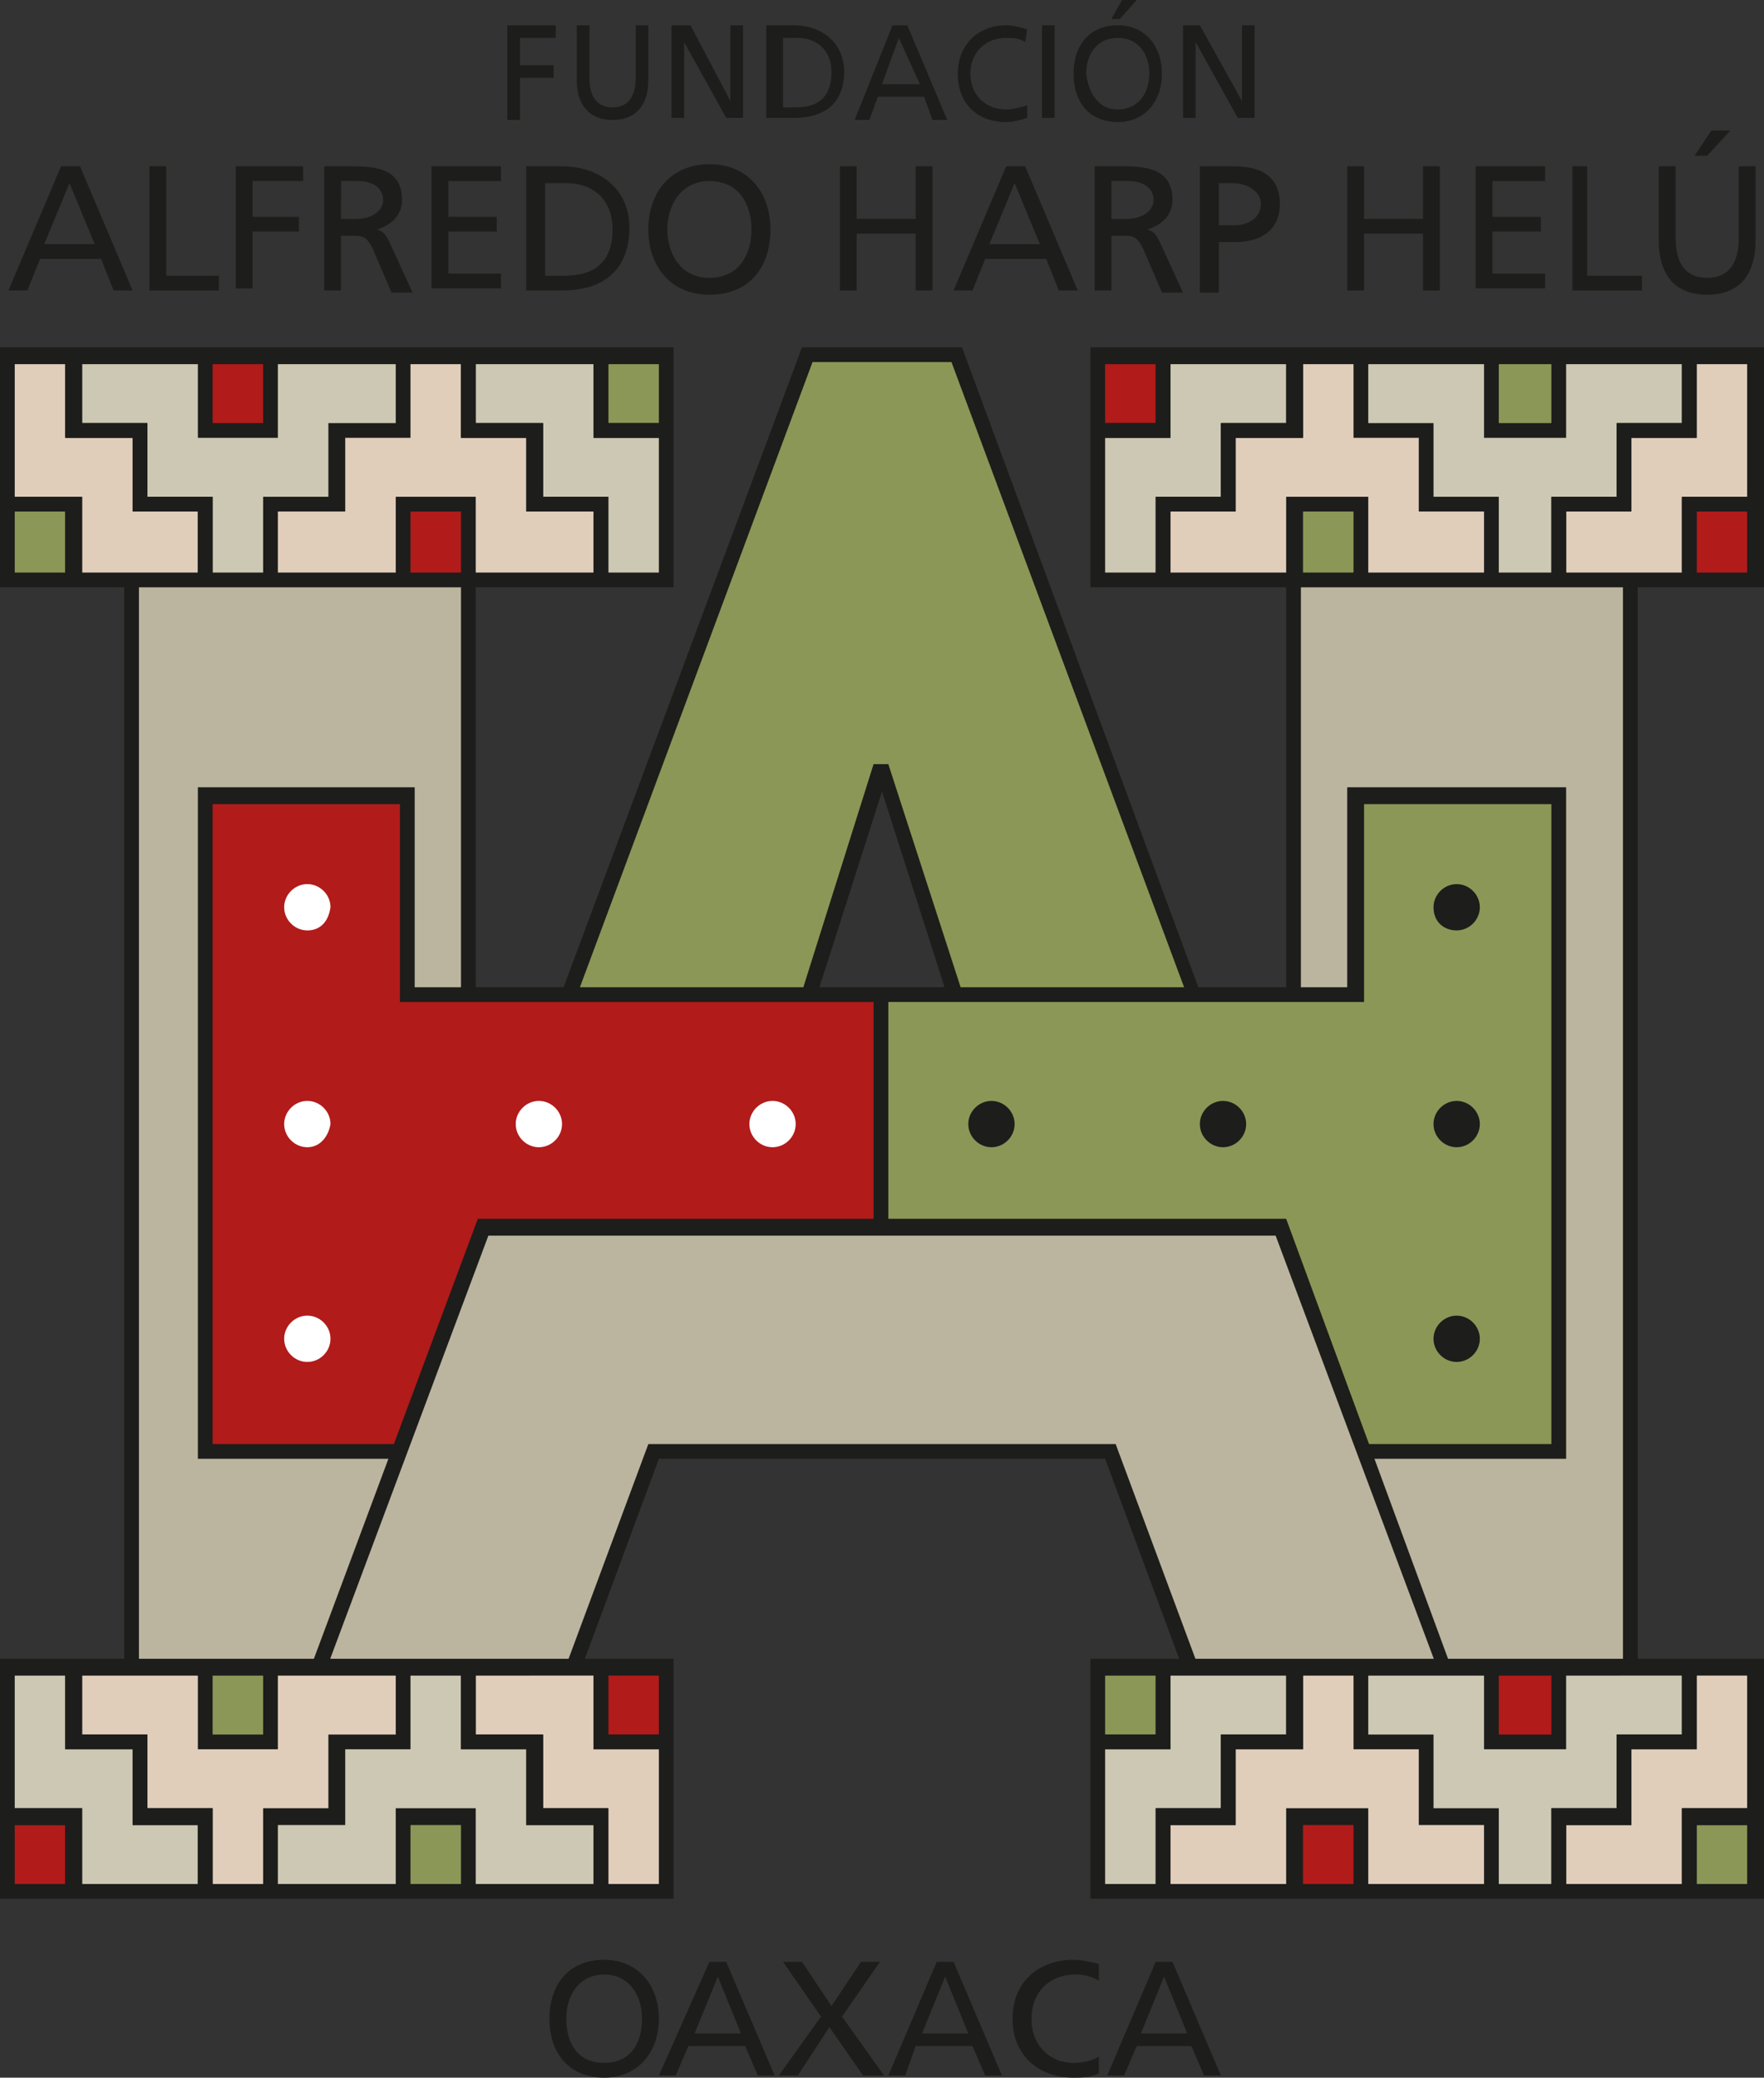<?xml version="1.0" encoding="utf-8"?>
<!-- Generator: Adobe Illustrator 25.3.0, SVG Export Plug-In . SVG Version: 6.00 Build 0)  -->
<svg version="1.1" id="Capa_1" xmlns="http://www.w3.org/2000/svg" xmlns:xlink="http://www.w3.org/1999/xlink" x="0px" y="0px"
	 viewBox="0 0 83.8 98.7" style="enable-background:new 0 0 83.8 98.7;" xml:space="preserve">
<rect x="0" y="0" width="83.8" height="98.7" fill="#333333" stroke="none"/>
<style type="text/css">
	.st0{fill:#8B9756;}
	.st1{fill:#CDC8B3;}
	.st2{fill:#E0CEBB;}
	.st3{fill:#BBB59F;}
	.st4{fill:#B11B1A;}
	.st5{fill:#1D1D1B;}
	.st6{fill:#FFFFFF;}
</style>
<g>
	<polygon class="st0" points="42,36.9 45.4,47.2 56.7,47.2 45.4,16.9 38.3,16.9 27,47.2 38.4,47.2 41.8,36.9 	"/>
	<polygon class="st1" points="12.9,16.9 12.9,20.4 9.7,20.4 9.7,16.9 3.5,16.9 3.5,20.4 6.6,20.4 6.6,24 9.7,24 9.7,27.5 12.9,27.5 
		12.9,24 16,24 16,20.4 19.1,20.4 19.1,16.9 	"/>
	<polygon class="st1" points="28.5,16.9 22.3,16.9 22.3,20.4 25.4,20.4 25.4,24 28.5,24 28.5,27.5 31.7,27.5 31.7,20.4 28.5,20.4 	
		"/>
	<polygon class="st2" points="25.4,24 25.4,20.4 22.3,20.4 22.3,16.9 19.1,16.9 19.1,20.4 16,20.4 16,24 12.9,24 12.9,27.5 
		19.1,27.5 19.1,24 22.3,24 22.3,27.5 28.5,27.5 28.5,24 	"/>
	<polygon class="st1" points="74,16.9 74,20.4 70.9,20.4 70.9,16.9 64.6,16.9 64.6,20.4 67.8,20.4 67.8,24 70.9,24 70.9,27.5 
		74,27.5 74,24 77.1,24 77.1,20.4 80.3,20.4 80.3,16.9 	"/>
	<polygon class="st2" points="80.3,16.9 80.3,20.4 77.1,20.4 77.1,24 74,24 74,27.5 80.3,27.5 80.3,24 83.4,24 83.4,16.9 	"/>
	<polygon class="st1" points="55.2,16.9 55.2,20.4 52.1,20.4 52.1,27.5 55.2,27.5 55.2,24 58.4,24 58.4,20.4 61.5,20.4 61.5,16.9 	
		"/>
	<polygon class="st2" points="67.8,24 67.8,20.4 64.6,20.4 64.6,16.9 61.5,16.9 61.5,20.4 58.4,20.4 58.4,24 55.2,24 55.2,27.5 
		61.5,27.5 61.5,24 64.6,24 64.6,27.5 70.9,27.5 70.9,24 	"/>
	<polygon class="st3" points="9.7,68.9 9.7,37.8 19.4,37.8 19.4,47.2 22.3,47.2 22.3,27.5 6.3,27.5 6.3,79.2 15.2,79.2 19,68.9 	"/>
	<polygon class="st2" points="12.9,79.2 12.9,82.8 9.7,82.8 9.7,79.2 3.5,79.2 3.5,82.8 6.6,82.8 6.6,86.3 9.7,86.3 9.7,89.9 
		12.9,89.9 12.9,86.3 16,86.3 16,82.8 19.1,82.8 19.1,79.2 	"/>
	<polygon class="st1" points="6.6,86.3 6.6,82.8 3.5,82.8 3.5,79.2 0.4,79.2 0.4,86.3 3.5,86.3 3.5,89.9 9.7,89.9 9.7,86.3 	"/>
	<polygon class="st2" points="28.5,79.2 22.3,79.2 22.3,82.8 25.4,82.8 25.4,86.3 28.5,86.3 28.5,89.9 31.7,89.9 31.7,82.8 
		28.5,82.8 	"/>
	<polygon class="st1" points="25.4,86.3 25.4,82.8 22.3,82.8 22.3,79.2 19.1,79.2 19.1,82.8 16,82.8 16,86.3 12.9,86.3 12.9,89.9 
		19.1,89.9 19.1,86.3 22.3,86.3 22.3,89.9 28.5,89.9 28.5,86.3 	"/>
	<polygon class="st2" points="67.8,86.3 67.8,82.8 64.6,82.8 64.6,79.2 61.5,79.2 61.5,82.8 58.4,82.8 58.4,86.3 55.2,86.3 
		55.2,89.9 61.5,89.9 61.5,86.3 64.6,86.3 64.6,89.9 70.9,89.9 70.9,86.3 	"/>
	<polygon class="st1" points="55.2,79.2 55.2,82.8 52.1,82.8 52.1,89.9 55.2,89.9 55.2,86.3 58.4,86.3 58.4,82.8 61.5,82.8 
		61.5,79.2 	"/>
	<polygon class="st2" points="80.3,79.2 80.3,82.8 77.1,82.8 77.1,86.3 74,86.3 74,89.9 80.3,89.9 80.3,86.3 83.4,86.3 83.4,79.2 	
		"/>
	<polygon class="st1" points="74,79.2 74,82.8 70.9,82.8 70.9,79.2 64.6,79.2 64.6,82.8 67.8,82.8 67.8,86.3 70.9,86.3 70.9,89.9 
		74,89.9 74,86.3 77.1,86.3 77.1,82.8 80.3,82.8 80.3,79.2 	"/>
	<polygon class="st2" points="6.6,24 6.6,20.4 3.5,20.4 3.5,16.9 0.4,16.9 0.4,24 3.5,24 3.5,27.5 9.7,27.5 9.7,24 	"/>
	<rect x="0.4" y="24" class="st0" width="3.1" height="3.5"/>
	<rect x="28.5" y="16.9" class="st0" width="3.1" height="3.5"/>
	<rect x="19.1" y="24" class="st4" width="3.1" height="3.5"/>
	<rect x="9.7" y="16.9" class="st4" width="3.1" height="3.5"/>
	<polygon class="st4" points="41.9,47.2 19.4,47.2 19.4,37.8 9.7,37.8 9.7,68.9 19,68.9 22.9,58.3 41.9,58.3 	"/>
	<polygon class="st3" points="61.5,27.5 61.5,47.2 64.4,47.2 64.4,37.8 74,37.8 74,68.9 64.8,68.9 68.6,79.2 77.5,79.2 77.5,27.5 	
		"/>
	<polygon class="st0" points="41.9,47.2 64.4,47.2 64.4,37.8 74,37.8 74,68.9 64.8,68.9 60.8,58.3 41.9,58.3 	"/>
	<polygon class="st3" points="52.7,68.9 56.5,79.2 68.6,79.2 60.8,58.3 22.9,58.3 15.2,79.2 27.2,79.2 31,68.9 	"/>
	<rect x="52.1" y="16.9" class="st4" width="3.1" height="3.5"/>
	<rect x="80.3" y="24" class="st4" width="3.1" height="3.5"/>
	<rect x="70.9" y="16.9" class="st0" width="3.1" height="3.5"/>
	<rect x="61.5" y="24" class="st0" width="3.1" height="3.5"/>
	<rect x="0.4" y="86.3" class="st4" width="3.1" height="3.5"/>
	<rect x="28.5" y="79.2" class="st4" width="3.1" height="3.5"/>
	<rect x="19.1" y="86.3" class="st0" width="3.1" height="3.5"/>
	<rect x="9.7" y="79.2" class="st0" width="3.1" height="3.5"/>
	<rect x="61.5" y="86.3" class="st4" width="3.1" height="3.5"/>
	<rect x="52.1" y="79.2" class="st0" width="3.1" height="3.5"/>
	<rect x="80.3" y="86.3" class="st0" width="3.1" height="3.5"/>
	<rect x="70.9" y="79.2" class="st4" width="3.1" height="3.5"/>
	<polygon class="st5" points="38.8,47.3 38.1,47.1 41.5,36.3 42.2,36.3 45.7,47.1 45,47.3 41.9,37.6 	"/>
	<rect x="21.9" y="27.5" class="st5" width="0.7" height="19.7"/>
	<rect x="5.9" y="27.5" class="st5" width="0.7" height="51.7"/>
	<rect x="77.1" y="27.5" class="st5" width="0.7" height="51.7"/>
	<rect x="61.1" y="27.5" class="st5" width="0.7" height="19.7"/>
	<g>
		<path class="st5" d="M32,27.9H0V16.5h32V27.9z M0.7,27.2h30.6v-9.9H0.7V27.2z"/>
		<path class="st5" d="M83.8,27.9h-32V16.5h32V27.9z M52.5,27.2H83v-9.9H52.5V27.2z"/>
		<path class="st5" d="M32,90.2H0V78.8h32V90.2z M0.7,89.5h30.6v-9.9H0.7V89.5z"/>
		<path class="st5" d="M83.8,90.2h-32V78.8h32V90.2z M52.5,89.5H83v-9.9H52.5V89.5z"/>
	</g>
	<g>
		<polygon class="st5" points="13.2,27.5 12.5,27.5 12.5,23.6 15.6,23.6 15.6,20.1 18.8,20.1 18.8,16.9 19.5,16.9 19.5,20.8 
			16.4,20.8 16.4,24.3 13.2,24.3 		"/>
		<polygon class="st5" points="10.1,27.5 9.4,27.5 9.4,24.3 6.3,24.3 6.3,20.8 3.1,20.8 3.1,16.9 3.9,16.9 3.9,20.1 7,20.1 7,23.6 
			10.1,23.6 		"/>
		<polygon class="st5" points="28.9,27.5 28.2,27.5 28.2,24.3 25,24.3 25,20.8 21.9,20.8 21.9,16.9 22.6,16.9 22.6,20.1 25.8,20.1 
			25.8,23.6 28.9,23.6 		"/>
		<polygon class="st5" points="31.7,20.8 28.2,20.8 28.2,16.9 28.9,16.9 28.9,20.1 31.7,20.1 		"/>
		<polygon class="st5" points="28.9,27.5 28.2,27.5 28.2,24.3 25,24.3 25,20.8 21.9,20.8 21.9,16.9 22.6,16.9 22.6,20.1 25.8,20.1 
			25.8,23.6 28.9,23.6 		"/>
		<polygon class="st5" points="10.1,27.5 9.4,27.5 9.4,24.3 6.3,24.3 6.3,20.8 3.1,20.8 3.1,16.9 3.9,16.9 3.9,20.1 7,20.1 7,23.6 
			10.1,23.6 		"/>
		<polygon class="st5" points="3.9,27.5 3.1,27.5 3.1,24.3 0.4,24.3 0.4,23.6 3.9,23.6 		"/>
		<polygon class="st5" points="3.9,27.5 3.1,27.5 3.1,24.3 0.4,24.3 0.4,23.6 3.9,23.6 		"/>
		<polygon class="st5" points="31.7,20.8 28.2,20.8 28.2,16.9 28.9,16.9 28.9,20.1 31.7,20.1 		"/>
		<polygon class="st5" points="22.6,27.5 21.9,27.5 21.9,24.3 19.5,24.3 19.5,27.5 18.8,27.5 18.8,23.6 22.6,23.6 		"/>
		<polygon class="st5" points="13.2,20.8 9.4,20.8 9.4,16.9 10.1,16.9 10.1,20.1 12.5,20.1 12.5,16.9 13.2,16.9 		"/>
		<g>
			<polygon class="st5" points="71.2,27.5 70.5,27.5 70.5,24.3 67.4,24.3 67.4,20.8 64.3,20.8 64.3,16.9 65,16.9 65,20.1 68.1,20.1 
				68.1,23.6 71.2,23.6 			"/>
			<polygon class="st5" points="74.4,27.5 73.7,27.5 73.7,23.6 76.8,23.6 76.8,20.1 79.9,20.1 79.9,16.9 80.6,16.9 80.6,20.8 
				77.5,20.8 77.5,24.3 74.4,24.3 			"/>
			<polygon class="st5" points="55.6,27.5 54.9,27.5 54.9,23.6 58,23.6 58,20.1 61.1,20.1 61.1,16.9 61.9,16.9 61.9,20.8 58.7,20.8 
				58.7,24.3 55.6,24.3 			"/>
			<polygon class="st5" points="55.6,20.8 52.1,20.8 52.1,20.1 54.9,20.1 54.9,16.9 55.6,16.9 			"/>
			<polygon class="st5" points="55.6,27.5 54.9,27.5 54.9,23.6 58,23.6 58,20.1 61.1,20.1 61.1,16.9 61.9,16.9 61.9,20.8 58.7,20.8 
				58.7,24.3 55.6,24.3 			"/>
			<polygon class="st5" points="74.4,27.5 73.7,27.5 73.7,23.6 76.8,23.6 76.8,20.1 79.9,20.1 79.9,16.9 80.6,16.9 80.6,20.8 
				77.5,20.8 77.5,24.3 74.4,24.3 			"/>
			<polygon class="st5" points="80.6,27.5 79.9,27.5 79.9,23.6 83.4,23.6 83.4,24.3 80.6,24.3 			"/>
			<polygon class="st5" points="80.6,27.5 79.9,27.5 79.9,23.6 83.4,23.6 83.4,24.3 80.6,24.3 			"/>
			<polygon class="st5" points="55.6,20.8 52.1,20.8 52.1,20.1 54.9,20.1 54.9,16.9 55.6,16.9 			"/>
			<polygon class="st5" points="65,27.5 64.3,27.5 64.3,24.3 61.9,24.3 61.9,27.5 61.1,27.5 61.1,23.6 65,23.6 			"/>
			<polygon class="st5" points="74.4,20.8 70.5,20.8 70.5,16.9 71.2,16.9 71.2,20.1 73.7,20.1 73.7,16.9 74.4,16.9 			"/>
		</g>
		<polygon class="st5" points="13.2,89.9 12.5,89.9 12.5,85.9 15.6,85.9 15.6,82.4 18.8,82.4 18.8,79.2 19.5,79.2 19.5,83.1 
			16.4,83.1 16.4,86.7 13.2,86.7 		"/>
		<polygon class="st5" points="10.1,89.9 9.4,89.9 9.4,86.7 6.3,86.7 6.3,83.1 3.1,83.1 3.1,79.2 3.9,79.2 3.9,82.4 7,82.4 7,85.9 
			10.1,85.9 		"/>
		<polygon class="st5" points="28.9,89.9 28.2,89.9 28.2,86.7 25,86.7 25,83.1 21.9,83.1 21.9,79.2 22.6,79.2 22.6,82.4 25.8,82.4 
			25.8,85.9 28.9,85.9 		"/>
		<polygon class="st5" points="31.7,83.1 28.2,83.1 28.2,79.2 28.9,79.2 28.9,82.4 31.7,82.4 		"/>
		<polygon class="st5" points="28.9,89.9 28.2,89.9 28.2,86.7 25,86.7 25,83.1 21.9,83.1 21.9,79.2 22.6,79.2 22.6,82.4 25.8,82.4 
			25.8,85.9 28.9,85.9 		"/>
		<polygon class="st5" points="10.1,89.9 9.4,89.9 9.4,86.7 6.3,86.7 6.3,83.1 3.1,83.1 3.1,79.2 3.9,79.2 3.9,82.4 7,82.4 7,85.9 
			10.1,85.9 		"/>
		<polygon class="st5" points="3.9,89.9 3.1,89.9 3.1,86.7 0.4,86.7 0.4,85.9 3.9,85.9 		"/>
		<polygon class="st5" points="3.9,89.9 3.1,89.9 3.1,86.7 0.4,86.7 0.4,85.9 3.9,85.9 		"/>
		<polygon class="st5" points="31.7,83.1 28.2,83.1 28.2,79.2 28.9,79.2 28.9,82.4 31.7,82.4 		"/>
		<polygon class="st5" points="22.6,89.9 21.9,89.9 21.9,86.7 19.5,86.7 19.5,89.9 18.8,89.9 18.8,85.9 22.6,85.9 		"/>
		<polygon class="st5" points="13.2,83.1 9.4,83.1 9.4,79.2 10.1,79.2 10.1,82.4 12.5,82.4 12.5,79.2 13.2,79.2 		"/>
		<g>
			<polygon class="st5" points="71.2,89.9 70.5,89.9 70.5,86.7 67.4,86.7 67.4,83.1 64.3,83.1 64.3,79.2 65,79.2 65,82.4 68.1,82.4 
				68.1,85.9 71.2,85.9 			"/>
			<polygon class="st5" points="74.4,89.9 73.7,89.9 73.7,85.9 76.8,85.9 76.8,82.4 79.9,82.4 79.9,79.2 80.6,79.2 80.6,83.1 
				77.5,83.1 77.5,86.7 74.4,86.7 			"/>
			<polygon class="st5" points="55.6,89.9 54.9,89.9 54.9,85.9 58,85.9 58,82.4 61.1,82.4 61.1,79.2 61.9,79.2 61.9,83.1 58.7,83.1 
				58.7,86.7 55.6,86.7 			"/>
			<polygon class="st5" points="55.6,83.1 52.1,83.1 52.1,82.4 54.9,82.4 54.9,79.2 55.6,79.2 			"/>
			<polygon class="st5" points="55.6,89.9 54.9,89.9 54.9,85.9 58,85.9 58,82.4 61.1,82.4 61.1,79.2 61.9,79.2 61.9,83.1 58.7,83.1 
				58.7,86.7 55.6,86.7 			"/>
			<polygon class="st5" points="74.4,89.9 73.7,89.9 73.7,85.9 76.8,85.9 76.8,82.4 79.9,82.4 79.9,79.2 80.6,79.2 80.6,83.1 
				77.5,83.1 77.5,86.7 74.4,86.7 			"/>
			<polygon class="st5" points="80.6,89.9 79.9,89.9 79.9,85.9 83.4,85.9 83.4,86.7 80.6,86.7 			"/>
			<polygon class="st5" points="80.6,89.9 79.9,89.9 79.9,85.9 83.4,85.9 83.4,86.7 80.6,86.7 			"/>
			<polygon class="st5" points="55.6,83.1 52.1,83.1 52.1,82.4 54.9,82.4 54.9,79.2 55.6,79.2 			"/>
			<polygon class="st5" points="65,89.9 64.3,89.9 64.3,86.7 61.9,86.7 61.9,89.9 61.1,89.9 61.1,85.9 65,85.9 			"/>
			<polygon class="st5" points="74.4,83.1 70.5,83.1 70.5,79.2 71.2,79.2 71.2,82.4 73.7,82.4 73.7,79.2 74.4,79.2 			"/>
		</g>
	</g>
	<polygon class="st5" points="9.4,69.3 9.4,37.4 19.7,37.4 19.7,46.9 64,46.9 64,37.4 74.4,37.4 74.4,69.3 64.8,69.3 64.8,68.6 
		73.7,68.6 73.7,38.2 64.8,38.2 64.8,47.6 19,47.6 19,38.2 10.1,38.2 10.1,68.6 19,68.6 19,69.3 	"/>
	<polygon class="st5" points="56.2,79.3 52.5,69.3 31.3,69.3 27.6,79.3 26.9,79.1 30.8,68.6 53,68.6 56.9,79.1 	"/>
	<polygon class="st5" points="68.3,79.3 60.6,58.7 23.2,58.7 15.5,79.3 14.8,79.1 22.7,57.9 61.1,57.9 68.9,79.1 	"/>
	<rect x="41.5" y="47.2" class="st5" width="0.7" height="11.1"/>
	<polygon class="st5" points="27.4,47.3 26.7,47.1 38.1,16.5 45.7,16.5 57,47.1 56.4,47.3 45.2,17.2 38.6,17.2 	"/>
	<g>
		<path class="st5" d="M58.1,54.5c0.6,0,1.1-0.5,1.1-1.1s-0.5-1.1-1.1-1.1c-0.6,0-1.1,0.5-1.1,1.1S57.5,54.5,58.1,54.5"/>
		<path class="st5" d="M47.1,54.5c0.6,0,1.1-0.5,1.1-1.1s-0.5-1.1-1.1-1.1c-0.6,0-1.1,0.5-1.1,1.1S46.5,54.5,47.1,54.5"/>
		<path class="st5" d="M69.2,54.5c0.6,0,1.1-0.5,1.1-1.1c0-0.6-0.5-1.1-1.1-1.1c-0.6,0-1.1,0.5-1.1,1.1C68.1,54,68.6,54.5,69.2,54.5
			"/>
		<path class="st5" d="M69.2,44.2c0.6,0,1.1-0.5,1.1-1.1c0-0.6-0.5-1.1-1.1-1.1c-0.6,0-1.1,0.5-1.1,1.1
			C68.1,43.8,68.6,44.2,69.2,44.2"/>
		<path class="st5" d="M69.2,64.7c0.6,0,1.1-0.5,1.1-1.1s-0.5-1.1-1.1-1.1c-0.6,0-1.1,0.5-1.1,1.1S68.6,64.7,69.2,64.7"/>
	</g>
	<g>
		<path class="st6" d="M25.6,54.5c-0.6,0-1.1-0.5-1.1-1.1s0.5-1.1,1.1-1.1c0.6,0,1.1,0.5,1.1,1.1S26.2,54.5,25.6,54.5"/>
		<path class="st6" d="M36.7,54.5c-0.6,0-1.1-0.5-1.1-1.1s0.5-1.1,1.1-1.1c0.6,0,1.1,0.5,1.1,1.1S37.3,54.5,36.7,54.5"/>
		<path class="st6" d="M14.6,54.5c-0.6,0-1.1-0.5-1.1-1.1c0-0.6,0.5-1.1,1.1-1.1c0.6,0,1.1,0.5,1.1,1.1C15.6,54,15.2,54.5,14.6,54.5
			"/>
		<path class="st6" d="M14.6,44.2c-0.6,0-1.1-0.5-1.1-1.1c0-0.6,0.5-1.1,1.1-1.1c0.6,0,1.1,0.5,1.1,1.1
			C15.6,43.8,15.2,44.2,14.6,44.2"/>
		<path class="st6" d="M14.6,64.7c-0.6,0-1.1-0.5-1.1-1.1s0.5-1.1,1.1-1.1c0.6,0,1.1,0.5,1.1,1.1S15.2,64.7,14.6,64.7"/>
	</g>
	<g>
		<g>
			<path class="st5" d="M24.1,1.2h2.3v0.6h-1.7v1.3h1.6v0.6h-1.6v2h-0.6V1.2z"/>
			<path class="st5" d="M30.8,3.8c0,1.2-0.6,1.9-1.7,1.9c-1.1,0-1.7-0.7-1.7-1.9V1.2H28v2.5c0,0.8,0.3,1.4,1.1,1.4
				c0.8,0,1.1-0.6,1.1-1.4V1.2h0.6V3.8z"/>
			<path class="st5" d="M31.9,1.2h0.9l1.9,3.6h0V1.2h0.6v4.4h-0.8l-2-3.6h0v3.6h-0.6V1.2z"/>
			<path class="st5" d="M36.4,1.2h1.3c1.3,0,2.4,0.8,2.4,2.2c0,1.5-0.9,2.2-2.4,2.2h-1.3V1.2z M37.1,5.1h0.7c1.1,0,1.7-0.5,1.7-1.7
				c0-1-0.7-1.6-1.6-1.6h-0.7V5.1z"/>
			<path class="st5" d="M42.4,1.2h0.7L45,5.7h-0.7l-0.4-1.1h-2.2l-0.4,1.1h-0.7L42.4,1.2z M42.7,1.8L41.9,4h1.8L42.7,1.8z"/>
			<path class="st5" d="M48.7,2c-0.3-0.2-0.6-0.2-0.9-0.2c-1,0-1.7,0.7-1.7,1.7c0,1,0.7,1.7,1.7,1.7c0.3,0,0.7-0.1,1-0.2l0,0.6
				c-0.3,0.1-0.7,0.2-1,0.2c-1.4,0-2.3-0.9-2.3-2.3c0-1.4,1-2.3,2.3-2.3c0.3,0,0.7,0.1,1,0.2L48.7,2z"/>
			<path class="st5" d="M49.5,1.2h0.6v4.4h-0.6V1.2z"/>
			<path class="st5" d="M53.1,1.2c1.3,0,2.1,1,2.1,2.3c0,1.3-0.8,2.3-2.1,2.3c-1.3,0-2.1-0.9-2.1-2.3C51,2.1,51.8,1.2,53.1,1.2z
				 M53.1,5.2c1,0,1.5-0.8,1.5-1.7c0-0.9-0.5-1.7-1.5-1.7c-1,0-1.5,0.8-1.5,1.7C51.7,4.3,52.1,5.2,53.1,5.2z M53.3,0H54l-0.8,0.9
				h-0.4L53.3,0z"/>
			<path class="st5" d="M56.2,1.2H57L59,4.8h0V1.2h0.6v4.4h-0.8l-2-3.6h0v3.6h-0.6V1.2z"/>
		</g>
		<g>
			<path class="st5" d="M2.9,7.9h0.9l2.5,5.9H5.4l-0.6-1.5H1.9l-0.6,1.5H0.4L2.9,7.9z M3.3,8.7l-1.2,2.9h2.4L3.3,8.7z"/>
			<path class="st5" d="M7.1,7.9h0.8v5.2h2.5v0.7H7.1V7.9z"/>
			<path class="st5" d="M11.2,7.9h3.2v0.7H12v1.7h2.2v0.7H12v2.7h-0.8V7.9z"/>
			<path class="st5" d="M15.3,7.9h1.5c1.2,0,2.3,0.2,2.3,1.6c0,0.7-0.5,1.2-1.2,1.4v0c0.3,0.1,0.4,0.2,0.6,0.6l1.1,2.4h-1l-0.9-2.1
				c-0.3-0.6-0.5-0.6-1-0.6h-0.5v2.6h-0.8V7.9z M16.2,10.4h0.7c0.8,0,1.3-0.4,1.3-0.9c0-0.5-0.4-0.9-1.2-0.9h-0.8V10.4z"/>
			<path class="st5" d="M20.5,7.9h3.3v0.7h-2.5v1.7h2.3v0.7h-2.3v2h2.5v0.7h-3.3V7.9z"/>
			<path class="st5" d="M25,7.9h1.7c1.8,0,3.2,1.1,3.2,2.9c0,2-1.2,3-3.2,3H25V7.9z M25.9,13.1h0.9c1.5,0,2.3-0.7,2.3-2.2
				c0-1.4-0.9-2.2-2.2-2.2h-1V13.1z"/>
			<path class="st5" d="M33.7,7.8c1.8,0,2.9,1.3,2.9,3.1c0,1.8-1,3.1-2.9,3.1c-1.8,0-2.9-1.3-2.9-3.1C30.8,9.1,31.9,7.8,33.7,7.8z
				 M33.7,13.2c1.4,0,2-1.1,2-2.3c0-1.2-0.6-2.3-2-2.3c-1.3,0-2,1.1-2,2.3C31.7,12,32.3,13.2,33.7,13.2z"/>
			<path class="st5" d="M39.9,7.9h0.8v2.5h2.8V7.9h0.8v5.9h-0.8v-2.7h-2.8v2.7h-0.8V7.9z"/>
			<path class="st5" d="M47.8,7.9h0.9l2.5,5.9h-0.9l-0.6-1.5h-2.9l-0.6,1.5h-0.9L47.8,7.9z M48.2,8.7l-1.2,2.9h2.4L48.2,8.7z"/>
			<path class="st5" d="M51.9,7.9h1.5c1.2,0,2.3,0.2,2.3,1.6c0,0.7-0.5,1.2-1.2,1.4v0c0.3,0.1,0.4,0.2,0.6,0.6l1.1,2.4h-1l-0.9-2.1
				c-0.3-0.6-0.5-0.6-1-0.6h-0.5v2.6h-0.8V7.9z M52.8,10.4h0.7c0.8,0,1.3-0.4,1.3-0.9c0-0.5-0.4-0.9-1.2-0.9h-0.8V10.4z"/>
			<path class="st5" d="M57,7.9h1.6c1.2,0,2.2,0.4,2.2,1.8c0,1.3-1,1.8-2.1,1.8h-0.8v2.4H57V7.9z M57.9,10.7h0.8
				c0.5,0,1.2-0.3,1.2-1c0-0.7-0.8-1-1.3-1h-0.7V10.7z"/>
			<path class="st5" d="M64,7.9h0.8v2.5h2.8V7.9h0.8v5.9h-0.8v-2.7h-2.8v2.7H64V7.9z"/>
			<path class="st5" d="M70.1,7.9h3.3v0.7h-2.5v1.7h2.3v0.7h-2.3v2h2.5v0.7h-3.3V7.9z"/>
			<path class="st5" d="M74.6,7.9h0.8v5.2H78v0.7h-3.3V7.9z"/>
			<path class="st5" d="M83.4,11.4c0,1.7-0.8,2.6-2.3,2.6s-2.3-0.9-2.3-2.6V7.9h0.8v3.4c0,1.1,0.4,1.9,1.5,1.9s1.5-0.8,1.5-1.9V7.9
				h0.8V11.4z M81.3,6.2h0.9l-1.1,1.2h-0.6L81.3,6.2z"/>
		</g>
		<g>
			<path class="st5" d="M28.7,93.1c1.6,0,2.6,1.2,2.6,2.8c0,1.6-1,2.8-2.6,2.8c-1.7,0-2.6-1.2-2.6-2.8C26.1,94.3,27,93.1,28.7,93.1z
				 M28.7,98c1.3,0,1.8-1,1.8-2.1c0-1.1-0.6-2.1-1.8-2.1c-1.2,0-1.8,1-1.8,2.1C26.9,97,27.4,98,28.7,98z"/>
			<path class="st5" d="M33.7,93.2h0.8l2.3,5.4H36l-0.6-1.4h-2.7l-0.6,1.4h-0.8L33.7,93.2z M34.1,93.9L33,96.6h2.2L34.1,93.9z"/>
			<path class="st5" d="M39,95.8l-1.8-2.6h0.9l1.4,2.1l1.4-2.1h0.9l-1.8,2.6l2,2.8h-1l-1.6-2.3l-1.5,2.3H37L39,95.8z"/>
			<path class="st5" d="M44.5,93.2h0.8l2.3,5.4h-0.8l-0.6-1.4h-2.7L43,98.6h-0.8L44.5,93.2z M44.9,93.9l-1.1,2.7H46L44.9,93.9z"/>
			<path class="st5" d="M52.2,94.1c-0.3-0.2-0.7-0.3-1.1-0.3c-1.3,0-2.1,0.9-2.1,2.1c0,1.3,0.9,2.1,2,2.1c0.4,0,0.9-0.1,1.2-0.3
				l0,0.8c-0.4,0.2-0.9,0.2-1.2,0.2c-1.7,0-2.9-1.1-2.9-2.8c0-1.7,1.2-2.8,2.9-2.8c0.4,0,0.8,0.1,1.2,0.2L52.2,94.1z"/>
			<path class="st5" d="M54.9,93.2h0.8l2.3,5.4h-0.8l-0.6-1.4H54l-0.6,1.4h-0.8L54.9,93.2z M55.3,93.9l-1.1,2.7h2.2L55.3,93.9z"/>
		</g>
	</g>
</g>
</svg>
